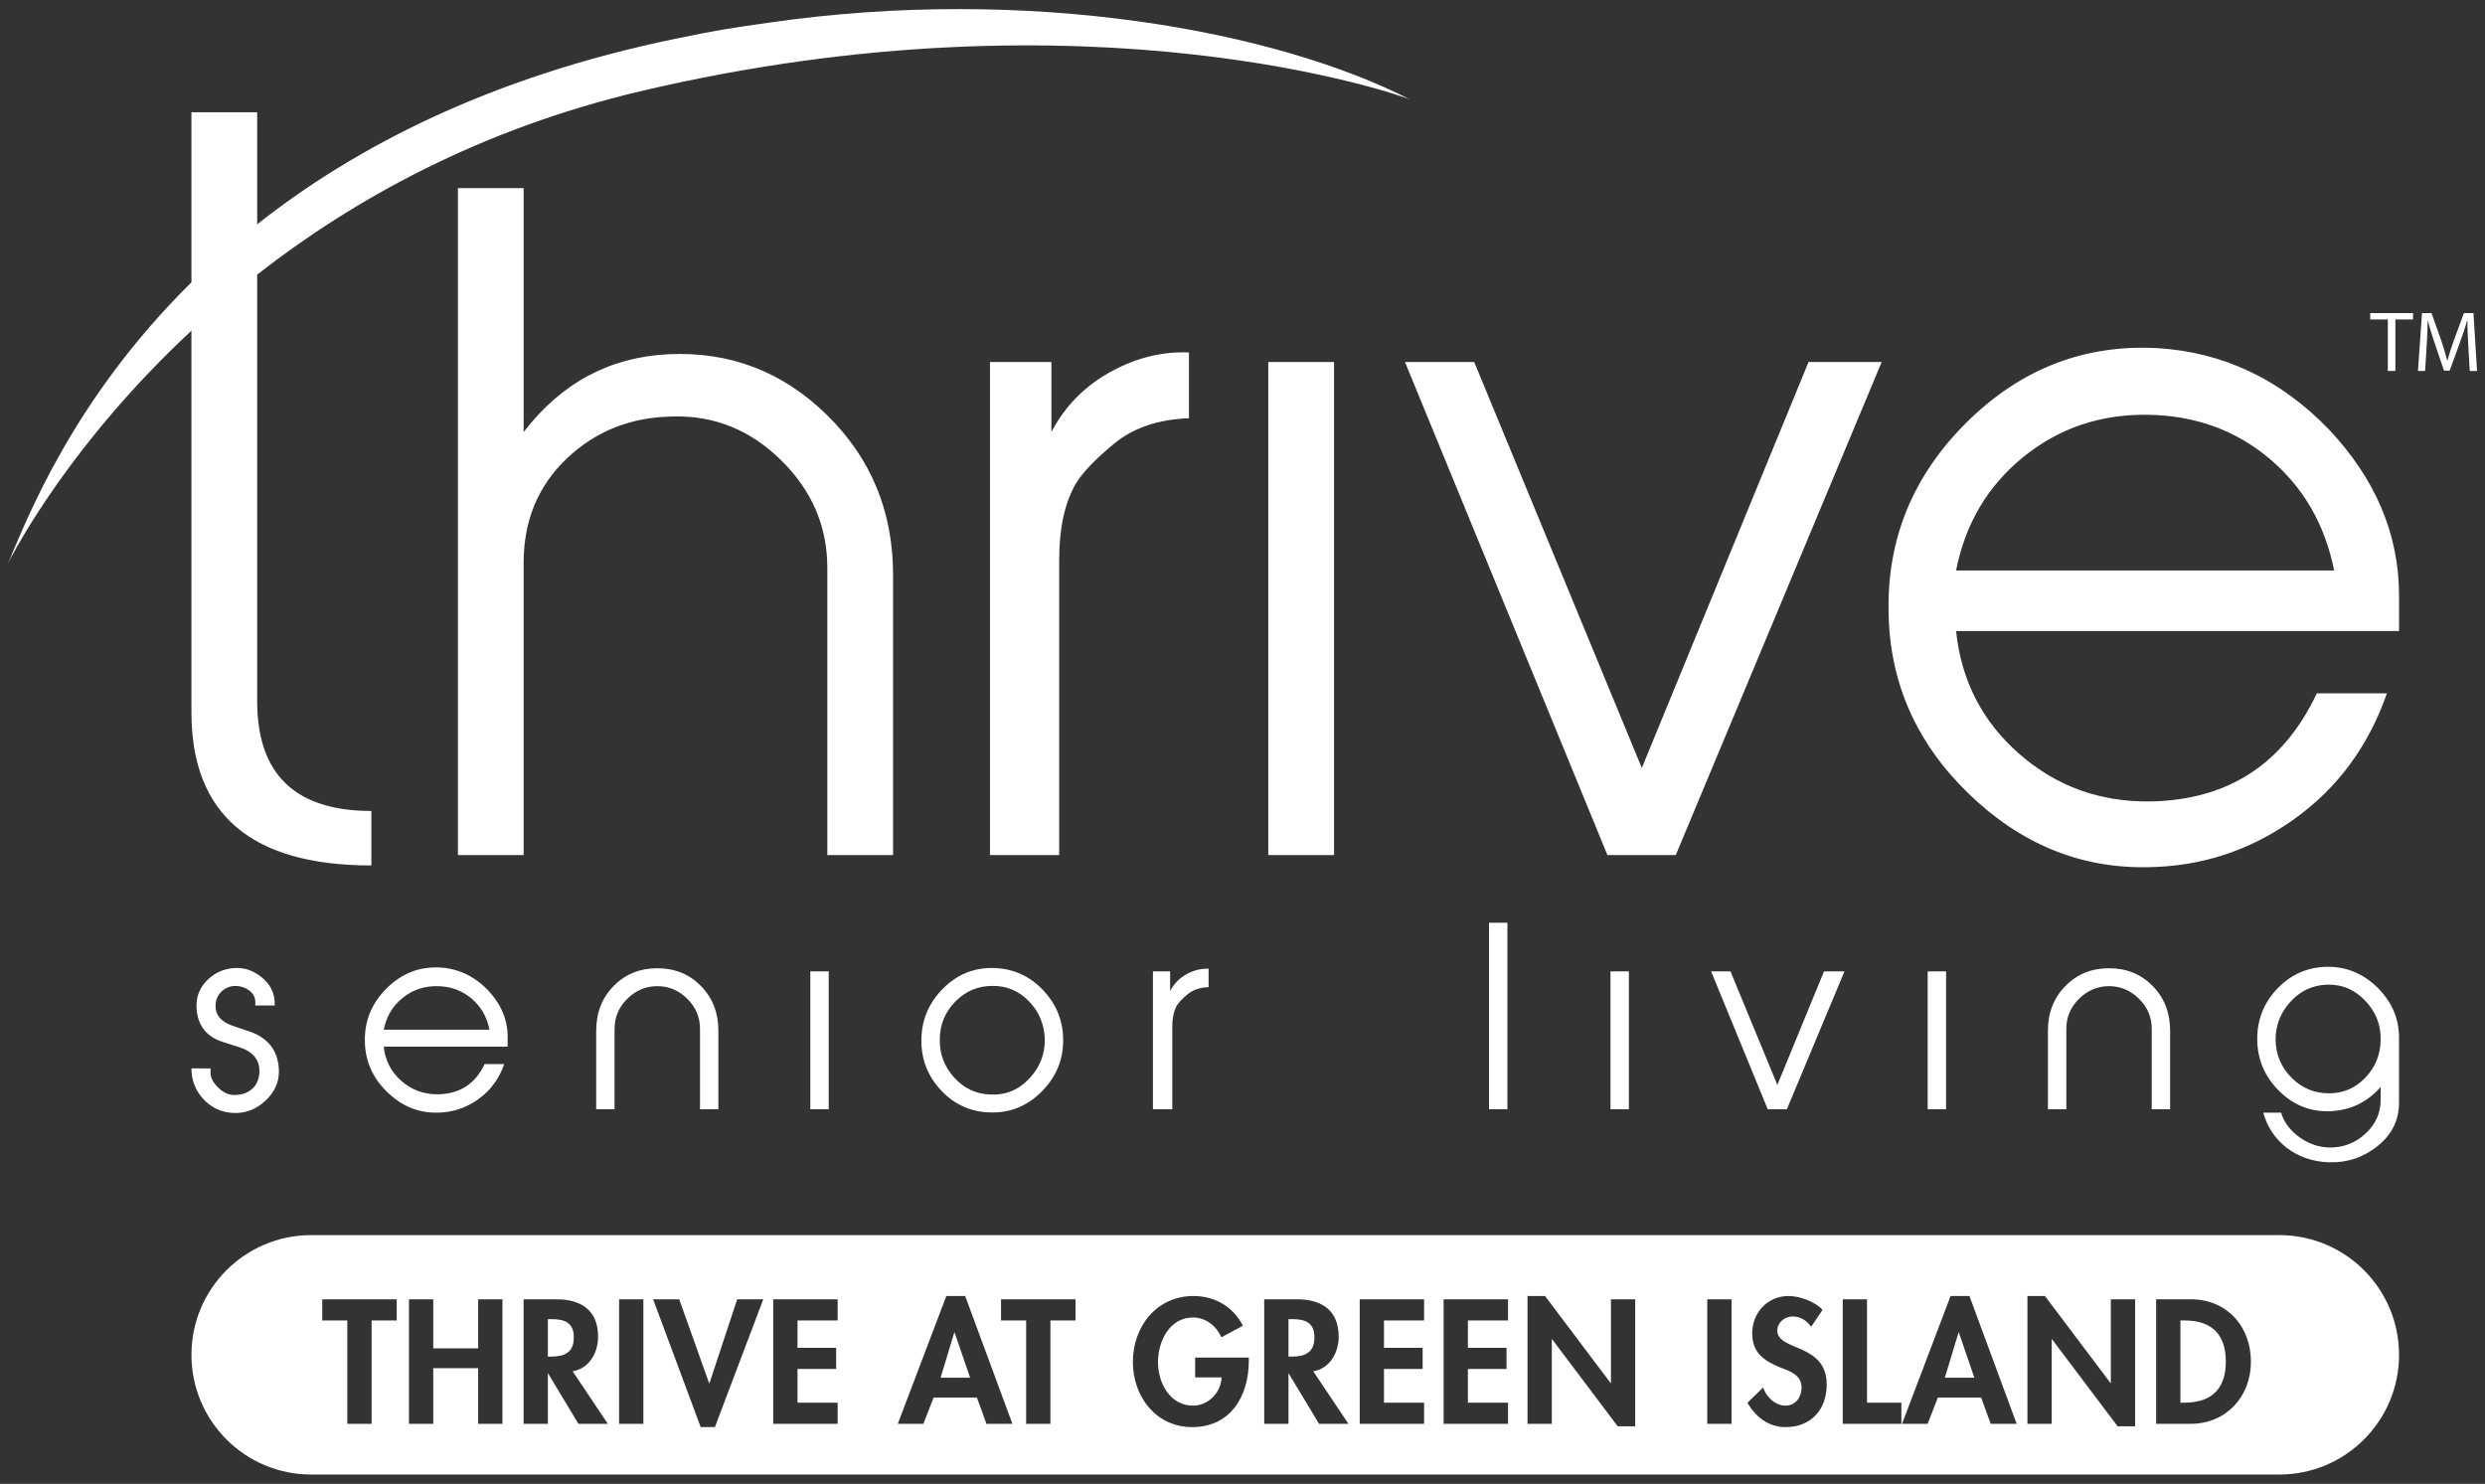 <svg xmlns="http://www.w3.org/2000/svg" xmlns:xlink="http://www.w3.org/1999/xlink" xmlns:serif="http://www.serif.com/" width="100%" height="100%" viewBox="0 0 211 126" xml:space="preserve" style="fill-rule:evenodd;clip-rule:evenodd;stroke-linejoin:round;stroke-miterlimit:2;"><rect x="0" y="0" width="211" height="126" fill="#333333" stroke="none"/>    <g id="Artboard1" transform="matrix(1.006,0,0,1.012,-9.224,-11.294)">        <rect x="9.166" y="11.155" width="209.667" height="124.452" style="fill:none;"></rect>        <g transform="matrix(0.994,0,0,0.988,0.72,0.902)">            <path d="M9.166,58.269C10.746,54.563 14.63,44.345 24.756,34.359L24.756,19.916L30.338,19.916L30.338,29.432C38.634,22.878 50.063,16.939 65.83,13.679C69.587,12.903 70.334,12.806 73.762,12.31C96.03,9.089 116.93,13.035 128.233,18.836C127.653,18.538 101.145,9.13 62.971,18.11C49.269,21.333 38.515,27.315 30.338,33.702L30.338,69.923C30.338,76.142 33.572,79.253 40.036,79.253L40.036,83.881C29.849,83.881 24.756,79.546 24.756,70.877L24.756,38.465C14.617,47.897 9.805,56.956 9.166,58.269C9.695,57.181 9.641,57.156 9.166,58.269ZM84.333,82.999L78.75,82.999L78.75,58.609C78.75,55.084 77.44,52.035 74.823,49.464C72.205,46.892 69.142,45.655 65.634,45.754C62.079,45.802 59.077,46.991 56.632,49.316C54.188,51.643 52.964,54.594 52.964,58.169L52.964,82.999L47.382,82.999L47.382,26.36L52.964,26.36L52.964,47.076C56.155,42.914 60.255,40.71 65.262,40.465C70.464,40.219 74.944,41.933 78.699,45.607C82.455,49.281 84.333,53.81 84.333,59.197L84.333,82.999ZM109.458,45.9C106.861,46 104.756,46.708 103.139,48.031C101.524,49.352 100.422,50.505 99.834,51.484C98.903,53.1 98.438,55.255 98.438,57.948L98.438,82.999L92.561,82.999L92.561,41.126L97.776,41.126L97.776,47.076C98.952,44.824 100.69,43.085 102.993,41.859C105.098,40.734 107.254,40.219 109.458,40.317L109.458,45.9ZM121.776,82.999L116.193,82.999L116.193,41.126L121.776,41.126L121.776,82.999ZM168.278,41.126L150.794,82.999L144.991,82.999L127.801,41.126L133.679,41.126L147.911,75.603L162.068,41.126L168.278,41.126ZM212.208,63.972L174.595,63.972C175.036,68.185 176.823,71.662 179.957,74.403C183.091,77.147 186.789,78.493 191.051,78.444C197.662,78.345 202.388,75.286 205.229,69.261L211.179,69.261C209.611,73.768 206.966,77.344 203.245,79.988C199.523,82.632 195.384,83.979 190.83,84.028C185.1,84.126 180.031,82.032 175.623,77.747C171.216,73.462 168.962,68.355 168.865,62.429C168.719,56.16 170.933,50.761 175.513,46.231C180.091,41.702 185.491,39.609 191.712,39.949C197.295,40.294 202.143,42.594 206.257,46.855C210.224,51.068 212.208,55.768 212.208,60.961L212.208,63.972ZM206.698,58.83C205.914,54.913 204.077,51.741 201.187,49.316C198.298,46.892 194.846,45.655 190.83,45.607C186.814,45.558 183.301,46.758 180.289,49.206C177.277,51.656 175.377,54.863 174.595,58.83L206.698,58.83ZM32.173,101.095C32.255,102.15 31.885,103.064 31.064,103.838C30.241,104.612 29.296,104.965 28.228,104.896C27.242,104.827 26.417,104.431 25.752,103.704C25.088,102.978 24.756,102.116 24.756,101.116L26.379,101.116L26.379,101.51C26.379,101.91 26.598,102.325 27.036,102.753C27.475,103.182 27.94,103.389 28.434,103.375C29.091,103.363 29.612,103.162 29.995,102.779C30.337,102.42 30.516,101.953 30.529,101.376C30.543,100.374 29.973,99.686 28.821,99.316L27.447,98.879C26.009,98.427 25.256,97.447 25.188,95.94C25.147,95.036 25.452,94.261 26.104,93.618C26.757,92.972 27.544,92.631 28.464,92.59C29.261,92.548 30.006,92.805 30.7,93.36C31.395,93.915 31.769,94.602 31.823,95.425L31.823,95.774L30.18,95.774L30.18,95.504C30.18,95.088 30.006,94.752 29.656,94.495C29.307,94.238 28.906,94.11 28.454,94.11C28.016,94.124 27.635,94.282 27.314,94.585C26.992,94.887 26.824,95.266 26.811,95.72C26.756,96.56 27.255,97.16 28.311,97.518L29.667,97.972C31.228,98.507 32.064,99.548 32.173,101.095ZM51.605,99.266L41.085,99.266C41.209,100.444 41.709,101.417 42.585,102.183C43.462,102.95 44.496,103.327 45.688,103.314C47.537,103.286 48.858,102.43 49.653,100.746L51.317,100.746C50.879,102.006 50.139,103.005 49.098,103.745C48.057,104.485 46.9,104.862 45.626,104.874C44.023,104.903 42.606,104.318 41.373,103.118C40.141,101.92 39.51,100.493 39.483,98.836C39.441,97.082 40.062,95.572 41.342,94.305C42.623,93.038 44.133,92.453 45.872,92.548C47.434,92.644 48.79,93.288 49.94,94.48C51.05,95.658 51.605,96.972 51.605,98.425L51.605,99.266ZM50.064,97.829C49.845,96.732 49.331,95.845 48.523,95.168C47.714,94.49 46.749,94.143 45.626,94.131C44.502,94.117 43.521,94.453 42.678,95.136C41.835,95.822 41.305,96.719 41.085,97.829L50.064,97.829ZM69.5,104.587L67.939,104.587L67.939,97.746C67.939,96.76 67.576,95.911 66.853,95.199C66.13,94.487 65.286,94.131 64.322,94.131C63.344,94.131 62.493,94.487 61.77,95.199C61.047,95.911 60.685,96.76 60.685,97.746L60.685,104.587L59.124,104.587L59.124,97.911C59.124,96.39 59.617,95.127 60.604,94.12C61.589,93.114 62.829,92.61 64.322,92.61C65.801,92.61 67.034,93.114 68.021,94.12C69.006,95.127 69.5,96.39 69.5,97.911L69.5,104.587ZM78.868,104.587L77.307,104.587L77.307,92.878L78.868,92.878L78.868,104.587ZM98.776,98.732C98.776,100.417 98.164,101.872 96.938,103.098C95.712,104.324 94.256,104.909 92.572,104.854C90.941,104.814 89.562,104.198 88.432,103.005C87.302,101.814 86.737,100.396 86.737,98.754C86.737,97.042 87.346,95.572 88.565,94.345C89.784,93.121 91.236,92.535 92.921,92.59C94.551,92.644 95.934,93.27 97.071,94.469C98.208,95.668 98.776,97.089 98.776,98.732ZM97.215,98.609C97.173,97.371 96.731,96.312 95.886,95.431C95.043,94.551 94.023,94.11 92.829,94.11C91.58,94.096 90.516,94.533 89.637,95.421C88.758,96.308 88.312,97.378 88.298,98.63C88.271,99.868 88.676,100.951 89.513,101.879C90.351,102.808 91.373,103.293 92.582,103.334C93.872,103.403 94.974,102.955 95.886,101.992C96.799,101.029 97.242,99.902 97.215,98.609ZM111.125,94.213C110.398,94.24 109.81,94.438 109.357,94.808C108.905,95.178 108.598,95.5 108.433,95.774C108.173,96.225 108.042,96.829 108.042,97.582L108.042,104.587L106.399,104.587L106.399,92.878L107.858,92.878L107.858,94.542C108.187,93.912 108.673,93.425 109.316,93.083C109.905,92.768 110.508,92.624 111.125,92.651L111.125,94.213ZM136.497,104.587L134.936,104.587L134.936,88.747L136.497,88.747L136.497,104.587ZM146.811,104.587L145.25,104.587L145.25,92.878L146.811,92.878L146.811,104.587ZM165.117,92.878L160.227,104.587L158.604,104.587L153.796,92.878L155.44,92.878L159.421,102.519L163.381,92.878L165.117,92.878ZM173.746,104.587L172.185,104.587L172.185,92.878L173.746,92.878L173.746,104.587ZM192.771,104.587L191.209,104.587L191.209,97.746C191.209,96.76 190.848,95.911 190.124,95.199C189.402,94.487 188.558,94.131 187.594,94.131C186.615,94.131 185.765,94.487 185.041,95.199C184.319,95.911 183.957,96.76 183.957,97.746L183.957,104.587L182.395,104.587L182.395,97.911C182.395,96.39 182.889,95.127 183.875,94.12C184.862,93.114 186.101,92.61 187.594,92.61C189.072,92.61 190.306,93.114 191.291,94.12C192.278,95.127 192.771,96.39 192.771,97.911L192.771,104.587ZM212.207,98.63L212.207,104.033C212.207,105.512 211.601,106.738 210.388,107.71C209.177,108.683 207.79,109.142 206.228,109.087C204.831,109.033 203.625,108.608 202.612,107.813C201.653,107.045 201.009,106.067 200.681,104.875L202.198,104.875C202.43,105.683 202.95,106.378 203.756,106.961C204.562,107.542 205.444,107.834 206.401,107.834C207.549,107.82 208.543,107.419 209.384,106.631C210.225,105.844 210.645,104.903 210.645,103.807L210.645,102.698C209.498,103.999 208.062,104.684 206.339,104.752C204.658,104.807 203.209,104.222 201.993,102.998C200.775,101.775 200.167,100.308 200.167,98.599C200.167,96.958 200.732,95.544 201.862,94.353C202.992,93.164 204.372,92.542 206.002,92.487C207.687,92.446 209.148,93.038 210.388,94.263C211.627,95.49 212.234,96.945 212.207,98.63ZM210.645,98.743C210.687,97.453 210.251,96.327 209.337,95.366C208.424,94.405 207.323,93.952 206.033,94.007C204.824,94.062 203.802,94.553 202.963,95.479C202.126,96.406 201.715,97.487 201.729,98.723C201.756,99.971 202.209,101.035 203.088,101.913C203.966,102.791 205.023,103.232 206.26,103.232C207.467,103.232 208.493,102.791 209.338,101.913C210.182,101.035 210.618,99.979 210.645,98.743ZM211.256,37.512L209.761,37.512L209.761,36.972L213.399,36.972L213.399,37.512L211.897,37.512L211.897,41.887L211.256,41.887L211.256,37.512ZM218.089,39.729C218.053,39.044 218.009,38.219 218.017,37.607L217.994,37.607C217.827,38.183 217.623,38.796 217.375,39.474L216.507,41.858L216.026,41.858L215.23,39.517C214.997,38.825 214.8,38.19 214.662,37.607L214.647,37.607C214.633,38.219 214.596,39.044 214.553,39.78L214.421,41.887L213.816,41.887L214.159,36.972L214.968,36.972L215.807,39.35C216.011,39.955 216.179,40.495 216.303,41.006L216.324,41.006C216.448,40.51 216.624,39.969 216.842,39.35L217.717,36.972L218.527,36.972L218.833,41.887L218.213,41.887L218.089,39.729ZM202.041,135.607L34.923,135.607C29.308,135.607 24.756,131.056 24.756,125.44C24.756,119.825 29.308,115.274 34.923,115.274L202.041,115.274C207.656,115.274 212.208,119.825 212.208,125.44C212.208,131.056 207.656,135.607 202.041,135.607ZM87.776,129.069L91.451,129.069L92.264,131.298L94.465,131.298L90.455,120.445L88.856,120.445L84.734,131.298L86.907,131.298L87.776,129.069ZM89.558,123.543L90.876,127.386L88.366,127.386L89.529,123.543L89.558,123.543ZM97.694,131.298L97.694,122.52L99.826,122.52L99.826,120.725L93.501,120.725L93.501,122.52L95.633,122.52L95.633,131.298L97.694,131.298ZM114.54,125.675L109.982,125.675L109.982,127.358L112.226,127.358C112.184,128.634 111.104,129.755 109.813,129.755C107.822,129.755 106.827,127.807 106.827,126.054C106.827,124.301 107.808,122.268 109.8,122.268C110.894,122.268 111.791,122.996 112.211,123.95L114.035,122.969C113.221,121.356 111.65,120.445 109.855,120.445C106.701,120.445 104.695,123.038 104.695,126.054C104.695,128.97 106.645,131.578 109.729,131.578C113.011,131.578 114.54,128.929 114.54,125.942L114.54,125.675ZM76.218,122.52L79.626,122.52L79.626,120.725L74.157,120.725L74.157,131.298L79.626,131.298L79.626,129.504L76.218,129.504L76.218,126.643L79.5,126.643L79.5,124.848L76.218,124.848L76.218,122.52ZM155.53,131.298L155.53,120.725L153.469,120.725L153.469,131.298L155.53,131.298ZM138.207,120.445L138.207,131.298L140.268,131.298L140.268,124.118L140.296,124.118L145.863,131.508L147.35,131.508L147.35,120.725L145.289,120.725L145.289,127.834L145.26,127.834L139.693,120.445L138.207,120.445ZM133.143,122.52L136.55,122.52L136.55,120.725L131.082,120.725L131.082,131.298L136.55,131.298L136.55,129.504L133.143,129.504L133.143,126.643L136.424,126.643L136.424,124.848L133.143,124.848L133.143,122.52ZM173.05,129.069L176.725,129.069L177.538,131.298L179.739,131.298L175.729,120.445L174.13,120.445L170.008,131.298L172.181,131.298L173.05,129.069ZM174.832,123.543L176.149,127.386L173.64,127.386L174.803,123.543L174.832,123.543ZM122.999,131.298L120.012,126.839C121.428,126.601 122.171,125.254 122.171,123.908C122.171,121.651 120.727,120.725 118.638,120.725L115.847,120.725L115.847,131.298L117.908,131.298L117.908,127.035L117.937,127.035L120.502,131.298L122.999,131.298ZM117.908,125.591L117.908,122.408L118.189,122.408C119.283,122.408 120.11,122.66 120.11,123.964C120.11,125.254 119.311,125.591 118.175,125.591L117.908,125.591ZM126.017,122.52L129.423,122.52L129.423,120.725L123.956,120.725L123.956,131.298L129.423,131.298L129.423,129.504L126.017,129.504L126.017,126.643L129.298,126.643L129.298,124.848L126.017,124.848L126.017,122.52ZM68.713,127.849L66.175,120.725L63.959,120.725L67.998,131.578L69.204,131.578L73.312,120.725L71.097,120.725L68.741,127.849L68.713,127.849ZM60.112,131.298L57.126,126.839C58.542,126.601 59.285,125.254 59.285,123.908C59.285,121.651 57.841,120.725 55.751,120.725L52.961,120.725L52.961,131.298L55.022,131.298L55.022,127.035L55.05,127.035L57.616,131.298L60.112,131.298ZM55.022,125.591L55.022,122.408L55.303,122.408C56.397,122.408 57.224,122.66 57.224,123.964C57.224,125.254 56.424,125.591 55.289,125.591L55.022,125.591ZM63.13,131.298L63.13,120.725L61.069,120.725L61.069,131.298L63.13,131.298ZM167.033,129.504L167.033,120.725L164.972,120.725L164.972,131.298L169.95,131.298L169.95,129.504L167.033,129.504ZM40.055,131.298L40.055,122.52L42.186,122.52L42.186,120.725L35.862,120.725L35.862,122.52L37.993,122.52L37.993,131.298L40.055,131.298ZM49.102,124.89L45.287,124.89L45.287,120.725L43.226,120.725L43.226,131.298L45.287,131.298L45.287,126.573L49.102,126.573L49.102,131.298L51.163,131.298L51.163,120.725L49.102,120.725L49.102,124.89ZM162.291,123.053L163.258,121.622C162.613,120.908 161.309,120.445 160.37,120.445C158.588,120.445 157.284,121.861 157.284,123.614C157.284,125.254 158.28,125.942 159.64,126.502C160.468,126.825 161.477,127.133 161.477,128.227C161.477,129.041 160.958,129.755 160.117,129.755C159.233,129.755 158.49,129.028 158.21,128.213L156.878,129.517C157.607,130.739 158.673,131.578 160.131,131.578C162.291,131.578 163.609,130.078 163.609,127.96C163.609,124.413 159.416,125.157 159.416,123.375C159.416,122.688 160.047,122.183 160.706,122.183C161.393,122.183 161.898,122.52 162.291,123.053ZM180.655,120.445L180.655,131.298L182.716,131.298L182.716,124.118L182.744,124.118L188.311,131.508L189.797,131.508L189.797,120.725L187.736,120.725L187.736,127.834L187.708,127.834L182.141,120.445L180.655,120.445ZM191.582,120.725L191.582,131.298L194.513,131.298C197.528,131.298 199.631,128.998 199.631,126.026C199.631,123.011 197.583,120.725 194.527,120.725L191.582,120.725ZM193.643,129.504L193.643,122.52L193.98,122.52C196.322,122.52 197.499,123.712 197.499,126.012C197.499,128.101 196.518,129.504 193.98,129.504L193.643,129.504Z" style="fill:white;"></path>        </g>    </g></svg>